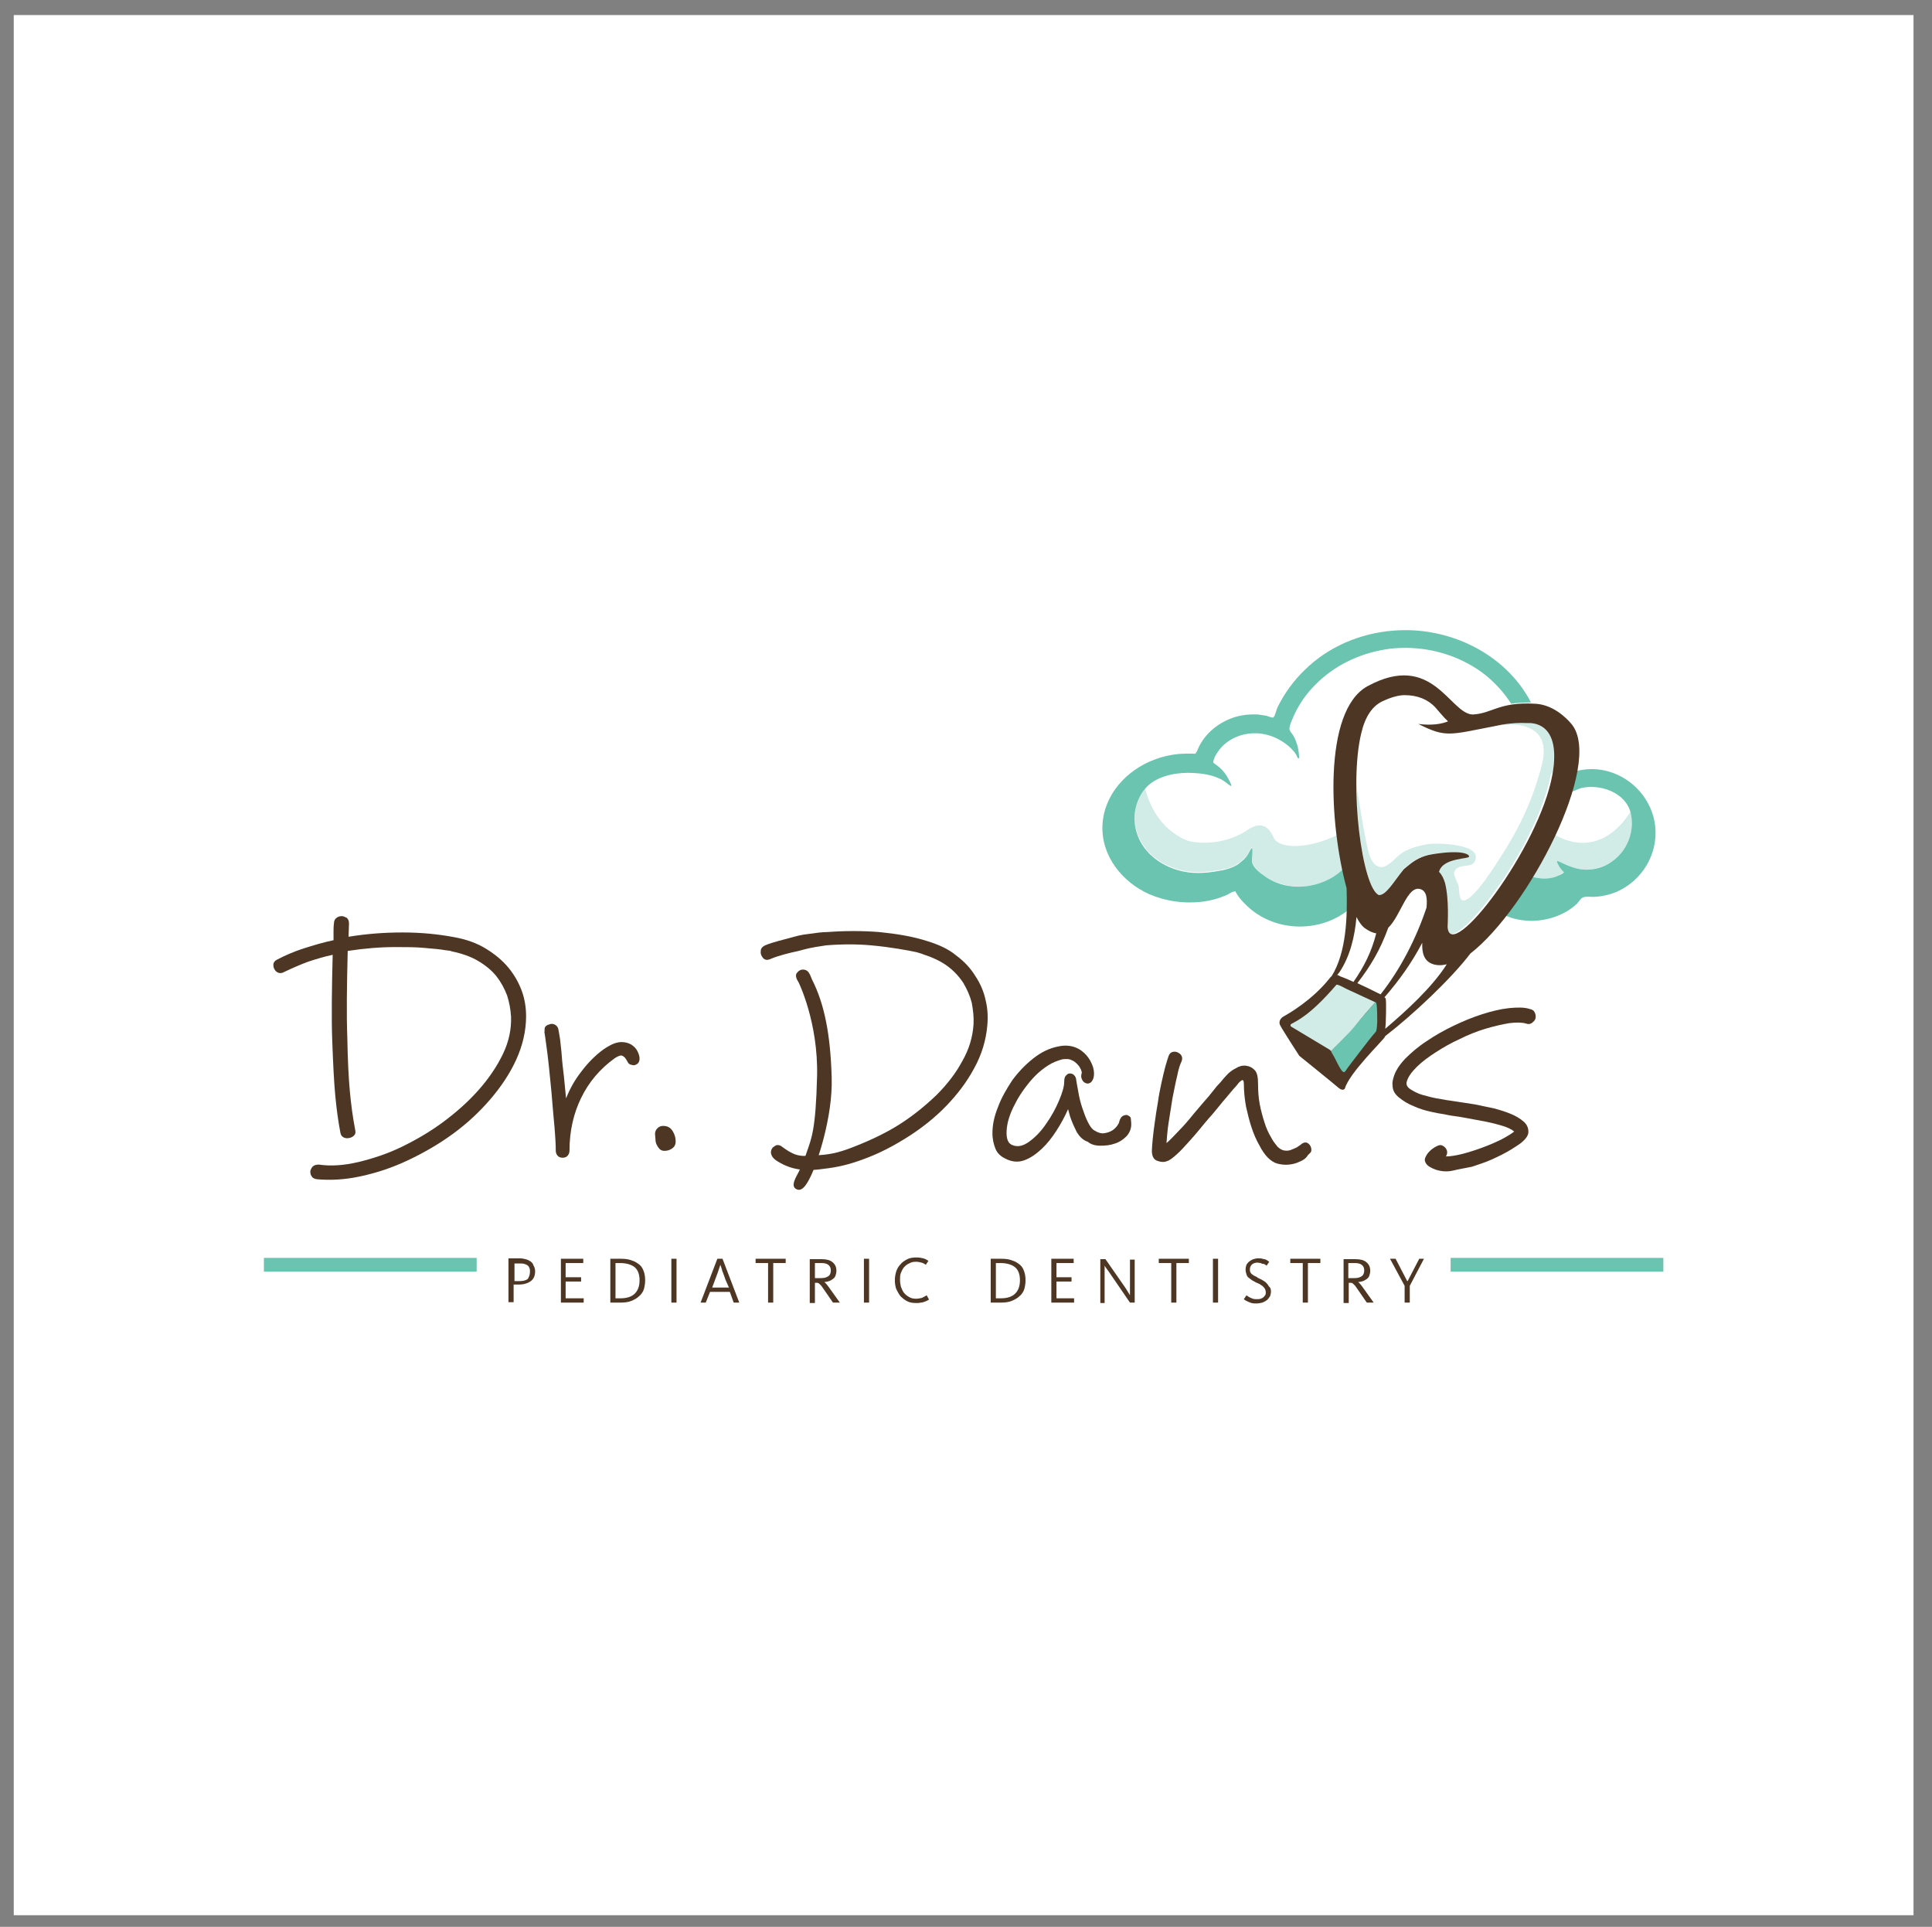<?xml version="1.0" encoding="utf-8"?>
<!-- Generator: Adobe Illustrator 27.9.0, SVG Export Plug-In . SVG Version: 6.00 Build 0)  -->
<svg version="1.1" id="Layer_1" xmlns="http://www.w3.org/2000/svg" xmlns:xlink="http://www.w3.org/1999/xlink" x="0px" y="0px"
	 viewBox="0 0 449.5 448.2" style="enable-background:new 0 0 449.5 448.2;" xml:space="preserve">
<rect x="0" y="0" width="449.5" height="448.2" fill="#808080" stroke="none"/>
<style type="text/css">
	.st0{fill:#FFFFFF;}
	.st1{fill:#4D3724;}
	.st2{fill:#D1EBE7;}
	.st3{fill:#6AC4B0;}
	.st4{fill-rule:evenodd;clip-rule:evenodd;fill:#FFFFFF;}
	.st5{fill-rule:evenodd;clip-rule:evenodd;fill:#D1EBE7;}
	.st6{fill-rule:evenodd;clip-rule:evenodd;fill:#4D3724;}
</style>
<rect x="3.2" y="3.5" class="st0" width="442" height="442"/>
<g>
	<path class="st1" d="M124.5,295.7c0,1-0.3,1.8-1,2.3c-0.7,0.5-1.6,0.8-2.8,0.8h-1.2v4.1h-1.2v-10.2h2.6c0.5,0,1,0.1,1.4,0.2
		c0.4,0.1,0.8,0.3,1.1,0.5c0.3,0.2,0.6,0.5,0.7,0.9C124.4,294.8,124.5,295.3,124.5,295.7 M123.3,295.8c0-0.3,0-0.6-0.1-0.8
		c-0.1-0.2-0.2-0.5-0.4-0.6c-0.2-0.2-0.5-0.3-0.8-0.4c-0.3-0.1-0.7-0.1-1.1-0.1h-1.2v4.1h1.2c0.9,0,1.5-0.2,1.9-0.5
		C123.1,297,123.3,296.5,123.3,295.8"/>
	<polygon class="st1" points="130.5,303 130.5,292.8 135.7,292.8 135.7,293.8 131.6,293.8 131.6,297.1 135.2,297.1 135.2,298.1 
		131.6,298.1 131.6,302 135.8,302 135.8,303 	"/>
	<path class="st1" d="M150.1,297.8c0,0.7-0.1,1.4-0.3,2.1c-0.2,0.6-0.6,1.2-1.1,1.6c-0.5,0.5-1.1,0.8-1.8,1.1
		c-0.7,0.3-1.6,0.4-2.6,0.4h-2.3v-10.2h2.4c1,0,1.9,0.1,2.6,0.4c0.7,0.2,1.3,0.6,1.8,1c0.5,0.4,0.8,1,1,1.6
		C150,296.4,150.1,297,150.1,297.8 M148.8,297.8c0-1.4-0.4-2.4-1.1-3c-0.7-0.6-1.9-1-3.4-1h-1.1v8.2h1.2c1.5,0,2.6-0.4,3.3-1.1
		C148.4,300.2,148.8,299.2,148.8,297.8"/>
	<rect x="156.2" y="292.8" class="st1" width="1.2" height="10.2"/>
	<path class="st1" d="M164.2,303h-1.2l3.9-10.2h1.2L172,303h-1.3l-0.9-2.5h-4.6L164.2,303z M168.8,297.7l-0.6-1.7
		c-0.1-0.2-0.2-0.4-0.2-0.6c-0.1-0.2-0.1-0.4-0.2-0.6c-0.1-0.2-0.1-0.4-0.2-0.6h0c-0.1,0.2-0.1,0.4-0.2,0.6
		c-0.1,0.2-0.1,0.4-0.2,0.6c-0.1,0.2-0.1,0.4-0.2,0.6l-1.3,3.5h3.9L168.8,297.7z"/>
	<polygon class="st1" points="179.9,293.8 179.9,303 178.7,303 178.7,293.8 175.8,293.8 175.8,292.8 182.8,292.8 182.8,293.8 	"/>
	<path class="st1" d="M193.8,303l-2-2.9c-0.3-0.4-0.5-0.7-0.7-1c-0.2-0.2-0.4-0.4-0.5-0.5c-0.1-0.1-0.3-0.2-0.4-0.2
		c-0.1,0-0.3,0-0.4,0h-0.2v4.7h-1.2v-10.2h2.8c1.1,0,1.9,0.2,2.5,0.7c0.6,0.5,0.9,1.1,0.9,2c0,0.4-0.1,0.8-0.2,1.1
		c-0.1,0.3-0.3,0.6-0.6,0.8c-0.3,0.2-0.6,0.4-0.9,0.5c-0.3,0.1-0.7,0.2-1.1,0.2v0c0.1,0.1,0.2,0.2,0.4,0.4c0.2,0.2,0.4,0.5,0.7,0.9
		l2.5,3.5H193.8z M193.3,295.5c0-0.6-0.2-1-0.6-1.3c-0.4-0.3-0.9-0.4-1.7-0.4h-1.4v3.5h1.5c0.8,0,1.3-0.2,1.7-0.5
		C193.1,296.6,193.3,296.1,193.3,295.5"/>
	<rect x="201" y="292.8" class="st1" width="1.2" height="10.2"/>
	<path class="st1" d="M215.8,302.5c-0.2,0.1-0.4,0.2-0.7,0.3c-0.3,0.1-0.5,0.2-0.9,0.2c-0.3,0.1-0.7,0.1-1,0.1
		c-0.8,0-1.5-0.1-2.1-0.4c-0.6-0.3-1.1-0.7-1.6-1.2c-0.4-0.5-0.7-1.1-1-1.7c-0.2-0.6-0.3-1.3-0.3-2c0-0.7,0.1-1.3,0.3-2
		c0.2-0.6,0.5-1.2,1-1.7c0.4-0.5,1-0.9,1.6-1.2c0.6-0.3,1.3-0.4,2.1-0.4c0.7,0,1.2,0.1,1.6,0.2c0.4,0.1,0.8,0.3,1.2,0.6l-0.6,0.9
		c-0.3-0.2-0.6-0.4-1-0.5c-0.4-0.1-0.8-0.2-1.3-0.2c-0.6,0-1.1,0.1-1.6,0.4c-0.5,0.2-0.8,0.5-1.2,0.9c-0.3,0.4-0.5,0.8-0.7,1.3
		c-0.2,0.5-0.2,1-0.2,1.6c0,0.6,0.1,1.1,0.2,1.6c0.2,0.5,0.4,1,0.7,1.4c0.3,0.4,0.7,0.7,1.2,1s1,0.4,1.6,0.4c0.5,0,1-0.1,1.4-0.2
		c0.4-0.2,0.8-0.4,1.1-0.6l0.5,0.9C216.2,302.3,216,302.4,215.8,302.5"/>
	<path class="st1" d="M238.6,297.8c0,0.7-0.1,1.4-0.3,2.1c-0.2,0.6-0.6,1.2-1.1,1.6c-0.5,0.5-1.1,0.8-1.8,1.1
		c-0.7,0.3-1.6,0.4-2.6,0.4h-2.3v-10.2h2.4c1,0,1.9,0.1,2.6,0.4c0.7,0.2,1.3,0.6,1.8,1c0.5,0.4,0.8,1,1,1.6
		C238.5,296.4,238.6,297,238.6,297.8 M237.3,297.8c0-1.4-0.4-2.4-1.1-3c-0.7-0.6-1.9-1-3.4-1h-1.1v8.2h1.2c1.5,0,2.6-0.4,3.3-1.1
		C236.9,300.2,237.3,299.2,237.3,297.8"/>
	<polygon class="st1" points="244.6,303 244.6,292.8 249.8,292.8 249.8,293.8 245.8,293.8 245.8,297.1 249.3,297.1 249.3,298.1 
		245.8,298.1 245.8,302 249.9,302 249.9,303 	"/>
	<path class="st1" d="M262.9,303l-5-7.3c-0.1-0.1-0.2-0.3-0.3-0.4c-0.1-0.2-0.2-0.3-0.3-0.4c-0.1-0.2-0.2-0.3-0.3-0.5h0
		c0,0.1,0,0.2,0,0.4c0,0.1,0,0.2,0,0.4c0,0.1,0,0.3,0,0.4v7.5H256v-10.2h1.2l4.8,6.9c0.1,0.2,0.2,0.4,0.3,0.5
		c0.1,0.2,0.2,0.3,0.3,0.5c0.1,0.2,0.2,0.3,0.3,0.5h0c0-0.1,0-0.3,0-0.4c0-0.1,0-0.3,0-0.4c0-0.2,0-0.3,0-0.5v-7h1.1V303H262.9z"/>
	<polygon class="st1" points="273.7,293.8 273.7,303 272.5,303 272.5,293.8 269.6,293.8 269.6,292.8 276.6,292.8 276.6,293.8 	"/>
	<rect x="282.2" y="292.8" class="st1" width="1.2" height="10.2"/>
	<path class="st1" d="M295.7,300.4c0,0.4-0.1,0.8-0.2,1.1c-0.2,0.3-0.4,0.6-0.7,0.9c-0.3,0.2-0.6,0.4-1.1,0.6
		c-0.4,0.1-0.9,0.2-1.4,0.2c-0.4,0-0.7,0-1.1-0.1c-0.3-0.1-0.6-0.2-0.8-0.3c-0.2-0.1-0.4-0.2-0.6-0.3c-0.2-0.1-0.3-0.2-0.4-0.3
		l0.6-0.9c0.1,0.1,0.1,0.1,0.3,0.2c0.1,0.1,0.3,0.2,0.5,0.3c0.2,0.1,0.4,0.2,0.7,0.3c0.3,0.1,0.6,0.1,0.9,0.1c0.3,0,0.6,0,0.9-0.1
		c0.3-0.1,0.5-0.2,0.7-0.4c0.2-0.2,0.3-0.3,0.4-0.5c0.1-0.2,0.1-0.4,0.1-0.6c0-0.3-0.1-0.6-0.2-0.8c-0.1-0.2-0.3-0.4-0.5-0.6
		c-0.2-0.2-0.5-0.3-0.7-0.5c-0.3-0.1-0.6-0.3-0.9-0.4c-0.3-0.2-0.6-0.3-0.9-0.5c-0.3-0.2-0.5-0.4-0.8-0.6s-0.4-0.5-0.5-0.8
		c-0.1-0.3-0.2-0.6-0.2-1.1c0-0.4,0.1-0.8,0.2-1.1c0.2-0.3,0.4-0.6,0.7-0.8c0.3-0.2,0.6-0.4,0.9-0.5c0.4-0.1,0.7-0.2,1.1-0.2
		c0.4,0,0.7,0,1,0.1c0.3,0.1,0.6,0.1,0.8,0.2c0.2,0.1,0.4,0.2,0.5,0.3c0.1,0.1,0.3,0.2,0.3,0.2l-0.6,0.9c-0.1-0.1-0.2-0.1-0.3-0.2
		c-0.1-0.1-0.3-0.2-0.5-0.2s-0.4-0.1-0.6-0.2c-0.2,0-0.5-0.1-0.7-0.1c-0.5,0-0.9,0.1-1.3,0.4c-0.3,0.3-0.5,0.7-0.5,1.1
		c0,0.3,0,0.5,0.1,0.7c0.1,0.2,0.2,0.4,0.4,0.5c0.2,0.2,0.4,0.3,0.6,0.4c0.2,0.1,0.5,0.2,0.7,0.4c0.3,0.2,0.7,0.3,1,0.5
		c0.3,0.2,0.7,0.4,0.9,0.6c0.3,0.3,0.5,0.5,0.7,0.9C295.6,299.5,295.7,299.9,295.7,300.4"/>
	<polygon class="st1" points="304.3,293.8 304.3,303 303.1,303 303.1,293.8 300.2,293.8 300.2,292.8 307.2,292.8 307.2,293.8 	"/>
	<path class="st1" d="M318,303l-2-2.9c-0.3-0.4-0.5-0.7-0.7-1c-0.2-0.2-0.4-0.4-0.5-0.5c-0.1-0.1-0.3-0.2-0.4-0.2
		c-0.1,0-0.3,0-0.4,0h-0.2v4.7h-1.2v-10.2h2.8c1.1,0,1.9,0.2,2.5,0.7c0.6,0.5,0.9,1.1,0.9,2c0,0.4-0.1,0.8-0.2,1.1
		c-0.1,0.3-0.3,0.6-0.6,0.8c-0.3,0.2-0.6,0.4-0.9,0.5c-0.3,0.1-0.7,0.2-1.1,0.2v0c0.1,0.1,0.2,0.2,0.4,0.4c0.2,0.2,0.4,0.5,0.7,0.9
		l2.5,3.5H318z M317.4,295.5c0-0.6-0.2-1-0.6-1.3c-0.4-0.3-0.9-0.4-1.7-0.4h-1.4v3.5h1.5c0.8,0,1.3-0.2,1.7-0.5
		C317.2,296.6,317.4,296.1,317.4,295.5"/>
	<polygon class="st1" points="328,299.1 328,303 326.8,303 326.8,299.1 323.4,292.8 324.7,292.8 327.4,298 327.5,298 330.2,292.8 
		331.3,292.8 	"/>
	<path class="st0" d="M312.7,176.3c0.8-8.2,3.1-13.6,6.5-15.4c2.8-1.4,5.4-2.1,7.7-2.1c4.5,0,7.3,2.8,9.8,5.2
		c1.9,1.9,3.8,3.7,6.1,3.8l0.1,0l0.1,0c2-0.1,3.5-0.6,5-1.1c1.4-0.4,2.8-0.9,4.8-1.1c-0.2-0.5-0.5-0.9-0.8-1.4c-1.6-2.7-3.7-5-6.1-7
		c-5.3-4.2-12-6.4-18.7-6.4c-1.7,0-3.3,0.1-4.9,0.4c-6,1-11.8,3.8-16.1,8.2c-2,2.1-3.7,4.4-4.9,7c-0.4,1-1,2-1.1,3.1
		c-0.1,0.6,0.3,0.8,0.7,1.4c0.4,0.6,0.7,1.2,0.9,1.9c0.3,0.9,0.5,1.8,0.5,2.7c0,0.3,0.2,1.1-0.2,1c-0.2-0.1-0.3-0.6-0.4-0.8
		c-0.3-0.5-0.7-1-1.1-1.4c-2.3-2.5-5.9-3.9-9.4-3.6c-3,0.2-5.9,1.7-7.7,4.2c-0.4,0.6-0.7,1.2-1,1.9c-0.3,0.7-0.3,0.7,0.4,1.1
		c1.3,0.9,2.3,2,3,3.4c0.2,0.5,1.2,2.1,0.2,1.4c-0.8-0.6-1.5-1.2-2.5-1.6c-1.8-0.8-3.9-1.1-5.9-1.2c-3.5-0.2-7.5,0.5-10.1,2.6
		c-2.6,2.1-3.8,5.8-3.5,8.9c0.6,6,5.5,10.2,11.2,11.4c3.2,0.7,6.3,0.3,9.4-0.3c1.1-0.2,2.2-0.5,3.2-1.2c0.6-0.4,1.2-0.9,1.7-1.4
		c0.7-0.6,1-1.3,1.4-2.1c0.4-0.7,0.4-0.4,0.5,0.3c0.1,0.8-0.2,1.6-0.1,2.4c0.2,1.2,1.9,2.6,2.8,3.3c2.7,1.9,6.1,2.7,9.4,2.5
		c3.1-0.2,6.2-1.4,8.5-3.6c0.8-0.7,1.4-1.5,2-2.4C312.7,193.1,311.9,184.3,312.7,176.3"/>
	<path class="st0" d="M379.4,189.1c-1.2-4.8-7.1-6.8-11.5-5.8c-0.8,0.2-2.2,1.1-3,1c-0.3,0-0.8-0.4-1.1-0.6c0,0-0.1,0-0.1-0.1
		c-1,3.1-2.3,6.6-4.1,10.3c-1.5,3.1-3.2,6.2-4.9,9c0.6,0.3,1.2,0.7,1.8,0.9c1.8,0.6,4.3,0.7,6.1-0.2c0.3-0.2,1.6-0.7,1.3-0.9
		c-0.7-0.5-2-2.7-1.4-2.5c0.6,0.1,3.5,2,6.7,2c2.1,0,4.1-0.7,5.8-1.8C378.6,198,380.4,193.4,379.4,189.1"/>
	<path class="st2" d="M379.4,189.1c0-0.1,0-0.1-0.1-0.2c-6.1,9.5-13.9,7.6-17.6,5.2c-0.1-0.1-0.2-0.1-0.3-0.1
		c-1.5,3.3-3.3,6.6-5.3,9.8c0.1,0,0.2,0.1,0.3,0.1c1.8,0.6,4.3,0.7,6.1-0.2c0.3-0.2,1.6-0.7,1.3-0.9c-0.7-0.5-2-2.7-1.4-2.5
		c0.6,0.1,3.5,2,6.7,2c2.1,0,4.1-0.7,5.8-1.8C378.6,198,380.4,193.4,379.4,189.1"/>
	<path class="st2" d="M294.1,203.7c2.7,1.9,6.1,2.7,9.4,2.5c3.1-0.2,6.2-1.4,8.5-3.6c0.2-0.2,0.3-0.4,0.5-0.5
		c-0.5-2.5-0.9-5.1-1.3-7.9c-6.9,3.4-13.7,3.3-14.9,0.6c-0.7-1.6-2.3-4.2-5.8-1.9c-6.9,4.7-14.1,2.7-14.1,2.7
		c-6.8-2.7-9.2-9-10-12.3c-1.8,2.1-2.6,5.2-2.4,7.8c0.6,6,5.5,10.2,11.2,11.4c3.2,0.7,6.3,0.3,9.4-0.3c1.1-0.2,2.2-0.5,3.2-1.2
		c0.6-0.4,1.2-0.9,1.7-1.4c0.7-0.6,1-1.3,1.4-2.1c0.4-0.7,0.4-0.4,0.5,0.3c0,0.8-0.2,1.6-0.1,2.4C291.5,201.7,293.2,203,294.1,203.7
		"/>
	<path class="st3" d="M385.1,192.2c-0.8-7.4-7.3-13.3-14.8-13.3c-1.3,0-2.5,0.2-3.8,0.5c-0.3,1.6-0.7,3.2-1.2,4.9
		c0.8-0.2,1.9-0.8,2.6-1c4.4-1,10.3,1,11.5,5.8c1,4.3-0.8,8.9-4.5,11.4c-1.7,1.2-3.7,1.8-5.8,1.8c-3.2,0-6.1-1.9-6.7-2
		c-0.6-0.2,0.7,2,1.4,2.5c0.3,0.2-0.9,0.8-1.3,0.9c-1.8,0.9-4.3,0.8-6.1,0.2c-0.1,0-0.2-0.1-0.3-0.1c-2,3.2-4.1,6.2-6.2,9
		c2,1,4.3,1.4,6.7,1.4c3.6-0.1,7.3-1.3,10.1-3.8c0.5-0.4,1-1.4,1.5-1.6c0.7-0.4,2-0.1,3-0.2c1.7-0.1,3.3-0.5,4.8-1.1
		C382.1,204.9,385.8,198.6,385.1,192.2"/>
	<path class="st4" d="M362,180.2c0.9-4.9,0.4-8.5-1.5-10.7c-1.6-1.9-3.8-2.1-4.6-2.1c-0.1,0-0.2,0-0.3,0c-2.8,0-4,0-7.4,0.5l0,0.1
		c-1.3,0.2-2.5,0.5-3.5,0.7c-3.5,0.7-5.5,1.1-7.3,1.1c-1,0-1.9-0.1-3-0.5c1.1-0.1,2.1-0.3,2.9-0.7l1.3-0.5l-1.1-0.9
		c-0.7-0.6-1.3-1.3-2-2.1c-0.3-0.4-0.7-0.8-1-1.1c-1.9-2-4.5-3.1-7.7-3.1c-1.6,0-3.4,0.5-5.5,1.4c-2.6,1.2-4.5,3.9-5.5,8.1
		c-2.9,12.1,0,36.6,4.6,38.5l0.1,0.1l0.2,0c1.6,0,3-1.8,4.7-4.2c0.5-0.7,1.1-1.4,1.6-2.1c0.4-0.3,0.7-0.6,1-0.9
		c1.4-1.2,3.1-2,5.1-2.4c1.8-0.3,3.4-0.5,4.7-0.5c0.2,0,0.5,0,0.7,0c-1.9,0.4-4.2,1.3-4.8,3.5l-0.1,0.4l0.3,0.3
		c0.5,0.5,0.9,1.2,1.2,2.3c0.6,4.6,0.6,7.9,0.6,9.3c0,0.4,0,0.7,0,0.8c0.3,2,1.6,2.2,2.1,2.2C343.7,217.9,359.5,194.6,362,180.2"/>
	<path class="st3" d="M311.6,213.1c0.7-0.4,1.3-0.8,1.9-1.3c0-1.9,0-3.7,0-5.4c-0.4-1.3-0.7-2.8-1-4.3c-0.2,0.2-0.3,0.3-0.5,0.5
		c-2.3,2.1-5.4,3.3-8.5,3.6c-3.3,0.3-6.7-0.5-9.4-2.5c-1-0.7-2.7-2-2.8-3.3c-0.1-0.7,0.1-1.6,0.1-2.4c0-0.7-0.1-1-0.5-0.3
		c-0.4,0.8-0.7,1.4-1.4,2.1c-0.5,0.5-1.1,1-1.7,1.4c-1,0.6-2,0.9-3.2,1.2c-3.1,0.6-6.2,1-9.4,0.3c-5.7-1.2-10.7-5.4-11.2-11.4
		c-0.3-3.1,0.9-6.8,3.5-8.9c2.6-2.1,6.6-2.8,10.1-2.6c2,0.1,4.1,0.4,5.9,1.2c1,0.4,1.7,1,2.5,1.6c1,0.8,0.1-0.9-0.2-1.4
		c-0.7-1.4-1.7-2.5-3-3.4c-0.6-0.4-0.6-0.4-0.4-1.1c0.2-0.7,0.6-1.3,1-1.9c1.7-2.5,4.7-4,7.7-4.2c3.5-0.3,7,1.2,9.4,3.6
		c0.4,0.4,0.8,0.9,1.1,1.4c0.1,0.2,0.3,0.7,0.4,0.8c0.4,0.2,0.2-0.7,0.2-1c-0.1-0.9-0.2-1.8-0.6-2.7c-0.2-0.7-0.5-1.3-0.9-1.9
		c-0.4-0.5-0.7-0.8-0.7-1.4c0.1-1,0.7-2.1,1.1-3.1c1.2-2.6,2.9-5,4.9-7c4.3-4.4,10.1-7.2,16.1-8.2c1.6-0.3,3.3-0.4,4.9-0.4
		c6.7,0,13.4,2.2,18.7,6.4c2.3,1.9,4.3,4.1,5.9,6.6c1.3-0.2,2.7-0.3,4.6-0.3c-5.9-11.4-19.2-17.8-32.1-16.7
		c-7.6,0.6-15,3.7-20.5,9.1c-2.6,2.5-4.8,5.5-6.4,8.8c-0.2,0.4-0.6,2.2-1,2.3c-0.2,0.1-1.3-0.3-1.5-0.4c-0.7-0.1-1.3-0.2-2-0.3
		c-1.9-0.1-3.9,0.1-5.7,0.7c-3.5,1.2-6.5,3.6-8.1,6.9c-0.2,0.4-0.3,0.8-0.5,1.1c-0.3,0.6-0.4,0.4-1.1,0.4c-1.1,0-2.1,0-3.2,0.1
		c-1.9,0.2-3.7,0.6-5.5,1.3c-6.5,2.4-11.8,8.2-12.1,15.3c-0.3,7.1,4.6,13.2,10.9,16c3.7,1.6,7.8,2.2,11.8,1.8
		c2.2-0.2,4.4-0.8,6.4-1.7c0.4-0.2,0.9-0.6,1.4-0.7c0.2,0,0.3-0.1,0.4-0.1c0,0,0,0.1,0.1,0.2c0.1,0.1,0.2,0.4,0.3,0.5
		c0.5,0.8,1.1,1.5,1.8,2.2C295.5,216.3,304.9,217,311.6,213.1"/>
	<path class="st3" d="M353.7,202.5C353.7,202.4,353.8,202.4,353.7,202.5C353.6,202.4,353.6,202.4,353.7,202.5"/>
	<path class="st3" d="M353.7,202.5C353.7,202.4,353.8,202.4,353.7,202.5C353.6,202.4,353.6,202.4,353.7,202.5"/>
	<path class="st1" d="M82.4,264.1c-0.3,0.3-0.6,0.5-1.1,0.6c-0.4,0.1-0.9,0.1-1.3-0.1c-0.4-0.2-0.7-0.5-0.8-1.1
		c-0.5-2.6-0.9-5.5-1.2-8.7c-0.3-3.2-0.5-7.4-0.7-12.7c-0.2-5.3-0.1-12,0.1-20c-1.9,0.4-3.9,1-5.7,1.6c-1.9,0.7-3.7,1.5-5.6,2.4
		c-0.7,0.4-1.3,0.3-1.8-0.1c-0.5-0.4-0.7-1-0.7-1.5c0-0.6,0.3-1,0.9-1.3c1.9-1,4-1.9,6.2-2.6c2.2-0.7,4.5-1.4,6.9-1.9v-1.9
		c0-0.6,0-1.3,0.1-2c0-0.6,0.2-1,0.6-1.3c0.4-0.3,0.8-0.4,1.2-0.4c0.4,0,0.8,0.2,1.2,0.4c0.3,0.3,0.5,0.7,0.5,1.3l-0.1,3.1
		c4.2-0.7,8.4-1,12.6-1c4.3,0,8.3,0.4,12,1.1c2.8,0.5,5.3,1.4,7.4,2.7c2.1,1.3,3.8,2.7,5.2,4.4c1.4,1.7,2.4,3.5,3.1,5.4
		c0.7,1.9,1,3.9,1,5.9c0,3.4-0.8,6.8-2.3,10.1c-1.5,3.3-3.6,6.4-6.1,9.3c-2.5,2.9-5.4,5.6-8.7,8c-3.3,2.4-6.8,4.4-10.4,6.1
		c-3.6,1.7-7.2,2.9-10.9,3.7c-3.6,0.8-7.1,1-10.3,0.7c-0.6-0.1-1-0.3-1.2-0.7c-0.3-0.4-0.3-0.8-0.3-1.2c0.1-0.4,0.3-0.8,0.6-1.1
		c0.4-0.3,0.8-0.4,1.4-0.4c2.8,0.4,5.8,0.2,9.2-0.6c3.3-0.8,6.7-1.9,10-3.5c3.3-1.6,6.6-3.5,9.7-5.8c3.1-2.3,5.9-4.8,8.2-7.4
		c2.4-2.7,4.3-5.5,5.7-8.4c1.4-2.9,2-5.8,1.9-8.7c-0.1-1.7-0.4-3.3-0.9-4.9c-0.6-1.6-1.4-3.1-2.5-4.5c-1.1-1.4-2.6-2.6-4.3-3.6
		c-1.7-1-3.7-1.7-6.1-2.2c-0.1-0.1-0.7-0.2-1.7-0.3c-1-0.2-2.5-0.3-4.6-0.5c-2.1-0.2-4.3-0.2-6.8-0.2c-3.5,0-7.2,0.3-11.1,0.9
		c-0.2,8-0.3,14.7-0.1,20c0.1,5.3,0.3,9.5,0.6,12.7c0.3,3.2,0.7,6.1,1.2,8.7C82.8,263.4,82.7,263.8,82.4,264.1"/>
	<path class="st1" d="M146.2,247.3c-0.2-0.3-0.4-0.7-0.6-1c-0.2-0.3-0.5-0.6-0.8-0.7c-0.3-0.2-0.9,0-1.7,0.5
		c-3.5,2.5-6.1,5.6-7.9,9.3c-1.8,3.7-2.7,7.8-2.7,12.2c0,0.6-0.2,1-0.5,1.3c-0.3,0.3-0.7,0.4-1.1,0.4c-0.4,0-0.8-0.1-1.1-0.4
		c-0.3-0.3-0.5-0.7-0.5-1.3c0-0.5,0-1.4-0.1-2.8c-0.1-1.4-0.2-3.1-0.4-4.9c-0.2-1.9-0.3-3.8-0.5-5.9c-0.2-2.1-0.4-4.1-0.6-6
		c-0.2-1.9-0.4-3.5-0.6-4.9c-0.2-1.4-0.3-2.3-0.4-2.8c0-0.1-0.1-0.2,0-0.4c0-0.1,0-0.2,0-0.4c0-0.4,0.1-0.7,0.4-0.9
		c0.3-0.2,0.6-0.3,1-0.4c0.4-0.1,0.7,0,1.1,0.2c0.3,0.2,0.6,0.5,0.7,1c0.1,0.4,0.2,1.2,0.4,2.3c0.1,1.1,0.3,2.4,0.4,3.9
		c0.1,1.5,0.3,3.1,0.5,4.8c0.2,1.7,0.3,3.4,0.5,5.1c0.9-2.3,2.1-4.4,3.6-6.3c1.5-2,3.2-3.7,5.1-5.1c0.4-0.3,0.8-0.5,1.3-0.8
		c1-0.6,2-0.9,2.9-0.9c0.9,0,1.6,0.2,2.3,0.6c0.6,0.4,1.1,0.9,1.4,1.5c0.3,0.6,0.5,1.2,0.5,1.7c0,0.9-0.4,1.4-1.3,1.6
		C146.8,247.7,146.4,247.6,146.2,247.3"/>
	<path class="st1" d="M153.5,267.3c-0.3-0.3-0.5-0.6-0.7-1c-0.2-0.4-0.3-0.8-0.3-1.3c0-0.4-0.1-0.8-0.1-1.2c0-0.6,0.2-1,0.6-1.4
		c0.4-0.4,0.9-0.5,1.3-0.5c1,0,1.7,0.4,2.2,1.2c0.5,0.8,0.7,1.6,0.7,2.4c0,0.8-0.3,1.3-0.9,1.7s-1.2,0.5-1.7,0.5
		C154.2,267.7,153.8,267.6,153.5,267.3"/>
	<path class="st1" d="M185.8,221.2c-1.9,0.4-4.8,1.1-6.6,1.9c-0.7,0.3-1.3,0.2-1.7-0.3c-0.4-0.5-0.6-1-0.5-1.6c0-0.6,0.4-1,1-1.3
		c1.9-0.8,4.3-1.3,6.4-1.9c2.1-0.6,2.6-0.6,4.9-0.9c1.7-0.3,3.3-0.3,3.3-0.3c4-0.3,8-0.3,11.9,0c4,0.4,7.8,1,11.2,2.1
		c2.6,0.8,4.9,1.8,6.7,3.3c1.9,1.4,3.4,3,4.5,4.8c1.2,1.8,2,3.7,2.4,5.6c0.5,2,0.6,4,0.4,6c-0.3,3.4-1.3,6.7-3,9.8
		c-1.7,3.2-3.9,6.1-6.5,8.8c-2.6,2.7-5.6,5.1-8.9,7.2c-3.3,2.1-6.7,3.9-10.3,5.2c-3.5,1.3-6,1.9-9.5,2.3c-3.5,0.5-6.9,0.5-10.5-1.7
		c-0.7-0.4-1.2-0.9-1.4-1.3c-0.2-0.4-0.3-0.8-0.2-1.2c0.1-0.4,0.3-0.8,0.7-1c0.4-0.3,0.7-0.5,1.5-0.2c3.8,2.8,4.6,2.5,9,2.2
		c3.2-0.2,5.5-0.9,8.7-2.2c3.3-1.3,7.1-3.1,10.2-5.1c3.1-2,5.9-4.3,8.4-6.7c2.5-2.5,4.5-5.1,6-7.9c1.6-2.8,2.4-5.6,2.6-8.5
		c0.1-1.7-0.1-3.3-0.4-5c-0.4-1.6-1.1-3.2-2-4.7c-1-1.5-2.2-2.8-3.7-3.9c-1.5-1.1-3.4-2-5.6-2.7c-0.1-0.1-0.6-0.2-1.5-0.5
		c-0.9-0.2-2.4-0.5-4.3-0.8c-1.9-0.3-4-0.6-6.3-0.8c-3.2-0.3-6.8-0.3-10.5,0C188.1,220.5,187.7,220.7,185.8,221.2"/>
	<path class="st1" d="M250.5,263.3c-0.5-1-1-2.1-1.4-3.2c-0.1-0.3-0.2-0.6-0.3-1c-0.1-0.3-0.2-0.7-0.3-1.1c-0.7,1.6-1.6,3.3-2.7,5
		c-1.1,1.7-2.2,3.1-3.5,4.3c-1.3,1.2-2.6,2.1-4,2.6c-1.4,0.5-2.9,0.4-4.4-0.4c-1.1-0.5-1.9-1.3-2.3-2.3c-0.4-1-0.7-2.2-0.7-3.6
		c0-1.9,0.4-3.9,1.3-6.1c0.8-2.2,2-4.2,3.3-6.2c1.4-1.9,3-3.6,4.9-5.1c1.9-1.5,3.8-2.4,5.9-2.8c1.4-0.3,2.7-0.2,3.8,0.2
		c1.1,0.4,2,1.1,2.7,1.9c0.7,0.8,1.2,1.8,1.5,2.7c0.3,1,0.3,1.9,0.1,2.6c-0.2,0.5-0.4,0.9-0.8,1.1c-0.4,0.2-0.7,0.2-1.1,0
		c-0.4-0.2-0.6-0.4-0.8-0.9c-0.2-0.4-0.2-0.9,0-1.5c0-0.1-0.1-0.4-0.2-0.7c-0.2-0.4-0.4-0.8-0.8-1.2c-0.4-0.4-0.8-0.8-1.4-1
		c-0.5-0.3-1.2-0.3-2.1-0.2c-1.1,0.3-2.2,0.7-3.3,1.4c-1.1,0.7-2.1,1.5-3,2.4c-0.9,0.9-1.8,2-2.6,3.1c-0.8,1.1-1.5,2.2-2.1,3.4
		c-1.3,2.4-1.9,4.5-2,6.3c-0.1,1.8,0.3,2.9,1.2,3.3c1.3,0.6,2.6,0.3,4-0.7c1.4-1,2.8-2.4,4-4.2c1.2-1.7,2.2-3.5,3-5.4
		c0.8-1.9,1.2-3.3,1.2-4.4c0-0.6,0.1-1.1,0.4-1.4c0.3-0.3,0.5-0.5,0.9-0.5c0.4,0,0.7,0.1,1,0.4c0.3,0.3,0.5,0.7,0.5,1.2
		c0.1,0.7,0.3,1.6,0.5,2.8c0.2,1.2,0.5,2.4,0.9,3.6c0.4,1.2,0.8,2.3,1.3,3.3s1,1.7,1.6,2c0.8,0.5,1.5,0.7,2.2,0.6
		c0.7-0.1,1.3-0.3,1.8-0.6c0.5-0.3,0.9-0.7,1.2-1.1c0.3-0.4,0.5-0.8,0.5-1c0.2-0.7,0.5-1.2,1-1.4c0.5-0.2,0.9-0.2,1.1,0
		c0.4,0.2,0.6,0.4,0.6,0.7c0,0.3,0.1,0.7,0.1,1.3c0,1.1-0.4,2-1.1,2.8c-0.8,0.8-1.7,1.4-2.7,1.7c-1.1,0.4-2.2,0.5-3.4,0.5
		c-1.2,0-2.2-0.3-2.9-0.9C251.9,265.2,251.1,264.3,250.5,263.3"/>
	<path class="st1" d="M302.4,270.2c-0.8,0.4-1.6,0.6-2.5,0.7c-0.9,0.1-1.7,0-2.6-0.2c-0.8-0.2-1.6-0.7-2.3-1.4
		c-0.7-0.7-1.4-1.7-2-2.9c-0.7-1.2-1.3-2.6-1.8-4.1c-0.5-1.5-0.9-3.1-1.3-4.9c-0.3-1.7-0.5-3.5-0.5-5.2c0-0.8-0.2-1.1-0.5-0.9
		c-0.3,0.2-0.7,0.5-1.1,1.1c-0.2,0.2-0.4,0.5-0.9,1c-0.4,0.5-0.9,1.1-1.5,1.8c-0.6,0.7-1.3,1.5-2,2.4c-0.7,0.9-1.5,1.8-2.3,2.7
		c-0.5,0.6-1.2,1.4-2,2.4c-0.8,1-1.7,2-2.6,3c-0.9,1-1.8,2-2.7,2.8c-0.9,0.8-1.6,1.4-2.3,1.6c-0.7,0.3-1.5,0.2-2.3-0.1
		c-0.8-0.3-1.2-1.1-1.2-2.3c0-0.7,0.1-1.6,0.2-2.8c0.1-1.2,0.3-2.5,0.5-4c0.2-1.4,0.4-2.9,0.7-4.5c0.2-1.5,0.5-3,0.8-4.4
		c0.3-1.4,0.6-2.6,0.9-3.8c0.3-1.1,0.6-2,0.8-2.6c0.2-0.5,0.5-0.8,0.9-0.9c0.4-0.1,0.8-0.1,1.2,0.1c0.4,0.2,0.7,0.4,0.9,0.8
		c0.2,0.4,0.2,0.8,0,1.3c-0.3,0.6-0.7,1.7-1,3.3c-0.4,1.6-0.7,3.3-1.1,5.2c-0.3,1.9-0.6,3.8-0.9,5.7c-0.3,1.9-0.4,3.5-0.5,4.8
		c0.7-0.6,1.7-1.6,2.8-2.8c1.2-1.2,2.4-2.6,3.6-4.1c0.8-0.9,1.6-1.9,2.3-2.7c0.8-0.9,1.5-1.7,2.1-2.5s1.2-1.5,1.8-2.1
		c0.5-0.6,0.9-1.1,1.3-1.5c0.6-0.7,1.4-1.3,2.2-1.7c0.8-0.5,1.6-0.7,2.4-0.6c0.8,0.1,1.4,0.4,2,1c0.6,0.6,0.8,1.7,0.8,3.2
		c0,1.6,0.1,3.2,0.4,4.8c0.3,1.5,0.7,3,1.1,4.2c0.4,1.3,0.9,2.4,1.5,3.4c0.5,1,1.1,1.7,1.5,2.2c0.5,0.5,1,0.8,1.5,0.9
		c0.5,0.1,1.1,0.1,1.6-0.1c0.5-0.2,1-0.4,1.4-0.6c0.4-0.3,0.8-0.5,1-0.7c0.6-0.5,1.2-0.6,1.7-0.2c0.5,0.4,0.7,0.9,0.7,1.5
		c0,0.3-0.1,0.5-0.2,0.6c-0.1,0.1-0.3,0.3-0.6,0.6C303.9,269.4,303.2,269.9,302.4,270.2"/>
	<path class="st1" d="M357,235.4c0.2,0.3,0.3,0.7,0.3,1.1c0,0.5-0.2,0.9-0.7,1.3c-0.4,0.4-1,0.5-1.5,0.3c-1-0.3-2.3-0.3-4-0.1
		c-1.7,0.3-3.5,0.7-5.5,1.3c-2,0.6-4,1.4-6,2.4c-2,0.9-3.9,2-5.6,3.1c-1.7,1.1-3.2,2.2-4.4,3.4c-1.2,1.2-2,2.3-2.3,3.4
		c-0.2,0.7,0.1,1.3,0.9,1.8c0.8,0.5,1.7,1,2.8,1.3c1.1,0.3,2.2,0.6,3.3,0.8c1.1,0.2,1.9,0.3,2.3,0.4c0.6,0.1,1.5,0.2,2.7,0.4
		c1.2,0.2,2.5,0.4,3.9,0.6c1.4,0.3,2.9,0.6,4.3,0.9c1.5,0.4,2.8,0.8,4,1.3c1.2,0.5,2.2,1.1,3,1.8c0.8,0.7,1.1,1.5,1.1,2.4
		c0,0.8-0.6,1.7-1.9,2.7c-1.3,0.9-2.7,1.8-4.3,2.6c-1.6,0.8-3.1,1.5-4.6,2c-1.5,0.5-2.5,0.9-2.9,0.9c-1.4,0.3-2.7,0.5-3.9,0.8
		c-1.3,0.3-2.6,0.2-3.9-0.2c-1.1-0.4-1.8-0.8-2.2-1.3c-0.4-0.5-0.5-1-0.3-1.5c0.2-0.5,0.5-1,1-1.5c0.5-0.5,1.1-0.9,1.7-1.2
		c0.4-0.2,0.8-0.3,1.1-0.2c0.3,0.1,0.6,0.3,0.9,0.6c0.2,0.3,0.4,0.6,0.4,1c0,0.4-0.1,0.7-0.3,1c1,0,2.3-0.2,3.9-0.6
		c1.5-0.4,3.1-0.9,4.7-1.5c1.6-0.6,3-1.2,4.4-1.9c1.3-0.7,2.3-1.3,2.9-1.8c-0.6-0.5-1.6-1-3-1.4c-1.4-0.4-3-0.8-4.7-1.1
		c-1.7-0.3-3.3-0.6-4.9-0.9c-1.6-0.2-2.8-0.4-3.6-0.6c-0.8-0.1-1.9-0.3-3.2-0.6c-1.4-0.3-2.7-0.7-4-1.3c-1.3-0.5-2.4-1.2-3.4-2
		c-1-0.8-1.5-1.7-1.5-2.8c-0.1-0.5,0-1.1,0.2-1.8c0.4-1.5,1.3-2.9,2.7-4.4c1.4-1.4,3-2.8,5-4.1c1.9-1.3,4-2.5,6.3-3.6
		c2.3-1.1,4.5-2,6.7-2.7c2.2-0.7,4.3-1.2,6.2-1.4c2-0.2,3.6-0.2,4.8,0.2C356.5,234.8,356.9,235.1,357,235.4"/>
	<path class="st1" d="M193.5,250.6c0.3,9.5-3.6,20.2-4.5,22.2c-0.9,2-2.1,4.4-3.5,3.9c-1.4-0.5-0.8-1.9-0.2-3.1
		c0.6-1.2,1.2-2,2.4-5.6c1.1-3.2,2.1-5.2,2.4-17.7c0.3-12.5-4.3-21.8-4.3-21.8l-0.4-0.7c-0.2-0.5-0.3-1-0.1-1.3
		c0.2-0.4,0.5-0.6,0.8-0.8c0.4-0.2,0.8-0.2,1.2-0.1c0.4,0.1,0.8,0.4,1,0.9c0.3,0.6-0.3-1-0.1-0.4l0.7,1.7
		C191.8,233.5,193.2,240.5,193.5,250.6"/>
	<rect x="61.4" y="292.6" class="st3" width="49.5" height="3.2"/>
	<rect x="337.5" y="292.6" class="st3" width="49.5" height="3.2"/>
	<path class="st5" d="M361.4,178.4c1.3-10.8-5.6-10.2-5.8-10.2c-3.9-0.2-7.1,0.6-7.1,0.6c0,0-0.1,0-0.1,0c0,0,0,0,0,0
		c2.8-0.3,5.9-0.6,8.4,1.1c3.6,2.4,2.3,7.1,1.2,10.6c-1.8,6.3-4.7,12.3-8.2,17.8c-1.1,1.7-7.3,12-9.6,11.1c-0.8-0.3-0.7-2.5-0.8-3.1
		c-0.1-0.7-1.2-2.6-1.1-3.2c0.5-2.5,4-1,4.8-2.7c2.2-4.3-9.4-4.4-11.2-4c-2,0.4-4,0.9-5.7,2c-1.3,0.8-3.1,3.3-4.8,3.3
		c-2.5-0.1-3.1-3.8-3.5-5.7c-1-4.6-1.6-9.6-2.3-13c0.1,11.4,2.4,24,5.2,25.2c0.6,0,1.2-0.4,1.9-1.1c1.1-1.2,2.4-3.1,3.8-4.9
		c0,0,0,0,0,0c0,0,0,0,0,0c0.4-0.4,0.8-0.7,1.1-0.9c1.2-1.1,3-2.2,5.5-2.6c6.1-1,8.4-0.1,8.5,0.5c0,0,0,0.1-0.1,0.1
		c-0.2,0.4-2.9,0.3-5,1.3c-0.4,0.2-0.8,0.5-1.2,0.8c-0.1,0.1-0.1,0.1-0.2,0.2c-0.1,0.1-0.1,0.2-0.2,0.2c-0.2,0.3-0.4,0.6-0.5,0.9
		c0.7,0.7,1.1,1.6,1.4,2.6c1,3.9,0.5,9.7,0.6,10.2c0.3,5.3,7.7-2.2,14.4-12.6c4.6-7.2,8.7-15.8,10-22.7
		C361.3,179.6,361.4,179,361.4,178.4 M357.1,170.1C357.4,170.3,357.5,170.4,357.1,170.1"/>
	<path class="st6" d="M365.7,168.5c-1.4-1.7-4.5-4.6-8.5-4.8c-8.5-0.5-10,2.3-14.6,2.5c-5.3-0.2-9.3-14.8-24.4-6.6
		c-10.5,5.7-8.9,32.4-4.9,47c0.2,6.5,0,14.9-3.5,20.5c-0.2,0.1-0.3,0.3-0.4,0.4c-4.1,5.2-9.8,8.4-10.7,8.9c-0.9,0.5-1.2,1.3-0.9,2
		c0.4,0.9,4.5,7.2,4.5,7.2s8.3,6.7,9.2,7.5c1,0.8,1.4,0.1,1.4,0.1c1-3.6,8.9-11.2,9.3-12c0,0,0-0.1,0.1-0.2
		c6.5-5,15.4-13.4,19.8-19.2C355.5,211.4,373.1,177.8,365.7,168.5 M311.1,226.8l0.5-0.6c2.5-3.7,3.6-8.3,4-12.9
		c0.6,1.2,1.2,2,1.8,2.5c1.1,0.8,2,1.2,2.8,1.3c-1.1,4.3-2.8,7.7-5.3,11.3c-1.7-0.8-3.1-1.3-3.1-1.3
		C311.5,226.9,311.3,226.8,311.1,226.8 M315.8,228.7c3.1-4,5.3-7.7,7.2-12.9c2.9-2.8,4.4-9.8,7.4-9c1.5,0.4,1.7,2.1,1.5,4.3
		c-2.4,7.2-6.1,14.4-10.7,20.2C320,230.7,317.8,229.6,315.8,228.7 M322.3,239.3c0-0.4,0.1-0.8,0.1-1.2c0,0,0.2-4.8,0-5.8
		c0-0.1-0.1-0.2-0.3-0.3c3.4-3.9,6.4-8.1,8.8-12.7c-0.1,2.3,0.4,4.2,2.3,4.9c1,0.4,2.2,0.4,3.4,0.1
		C333.2,229.7,327,235.3,322.3,239.3 M361.2,180.1c-3,17.1-23.9,44.4-24.4,35.5c0-0.5,0.4-6.3-0.6-10.2c-0.3-1-0.7-1.9-1.4-2.6
		c0.9-3.4,7.2-2.9,7-3.6c-0.1-0.7-2.4-1.5-8.5-0.5c-2.6,0.4-4.3,1.5-5.6,2.6c-0.3,0.2-0.6,0.5-1.1,0.9c-2.3,2.8-4.1,6.1-5.8,6
		c-3.9-1.7-7-25.6-4.1-37.6c0.9-3.9,2.6-6.4,5-7.5c1.9-0.9,3.7-1.4,5.1-1.4c3,0,5.4,1,7.1,2.8c1,1.1,1.9,2.3,3,3.3
		c-1.5,0.6-3.7,1-6.9,0.6c6.5,3.3,7.3,2.5,18.3,0.4c0,0,3.2-0.8,7.1-0.6C355.9,168.2,363.4,167.5,361.2,180.1"/>
	<path class="st3" d="M320,233.1c0,0,0.2-0.1,0.3,0.7c0.2,2,0.2,5.7-0.2,6.2c-0.5,0.5-2.7,3.3-3.9,4.9c-1.3,1.7-2.7,3.5-3,4
		c-0.5,0.8-0.8,0.8-2-1.5c-0.7-1.5-1.4-2.6-1.4-2.6c0,0,0,0-0.1-0.3c0-0.1,4.1-4.1,5.6-6C316.9,236.7,320,233.1,320,233.1"/>
	<path class="st2" d="M315.3,238.6c1.5-1.9,4.7-5.5,4.7-5.5s0,0,0,0c0,0,0,0-0.1,0l-6.7-3.1c-0.2-0.1-2.1-1.2-2.3-0.9
		c-6.1,7.1-9.1,8.3-10.5,9.1c-0.2,0.1-0.2,0.5,0,0.6l9,5.4c0.1,0.1,0.2,0.2,0.3,0.3C309.9,244.2,313.9,240.4,315.3,238.6"/>
</g>
</svg>
